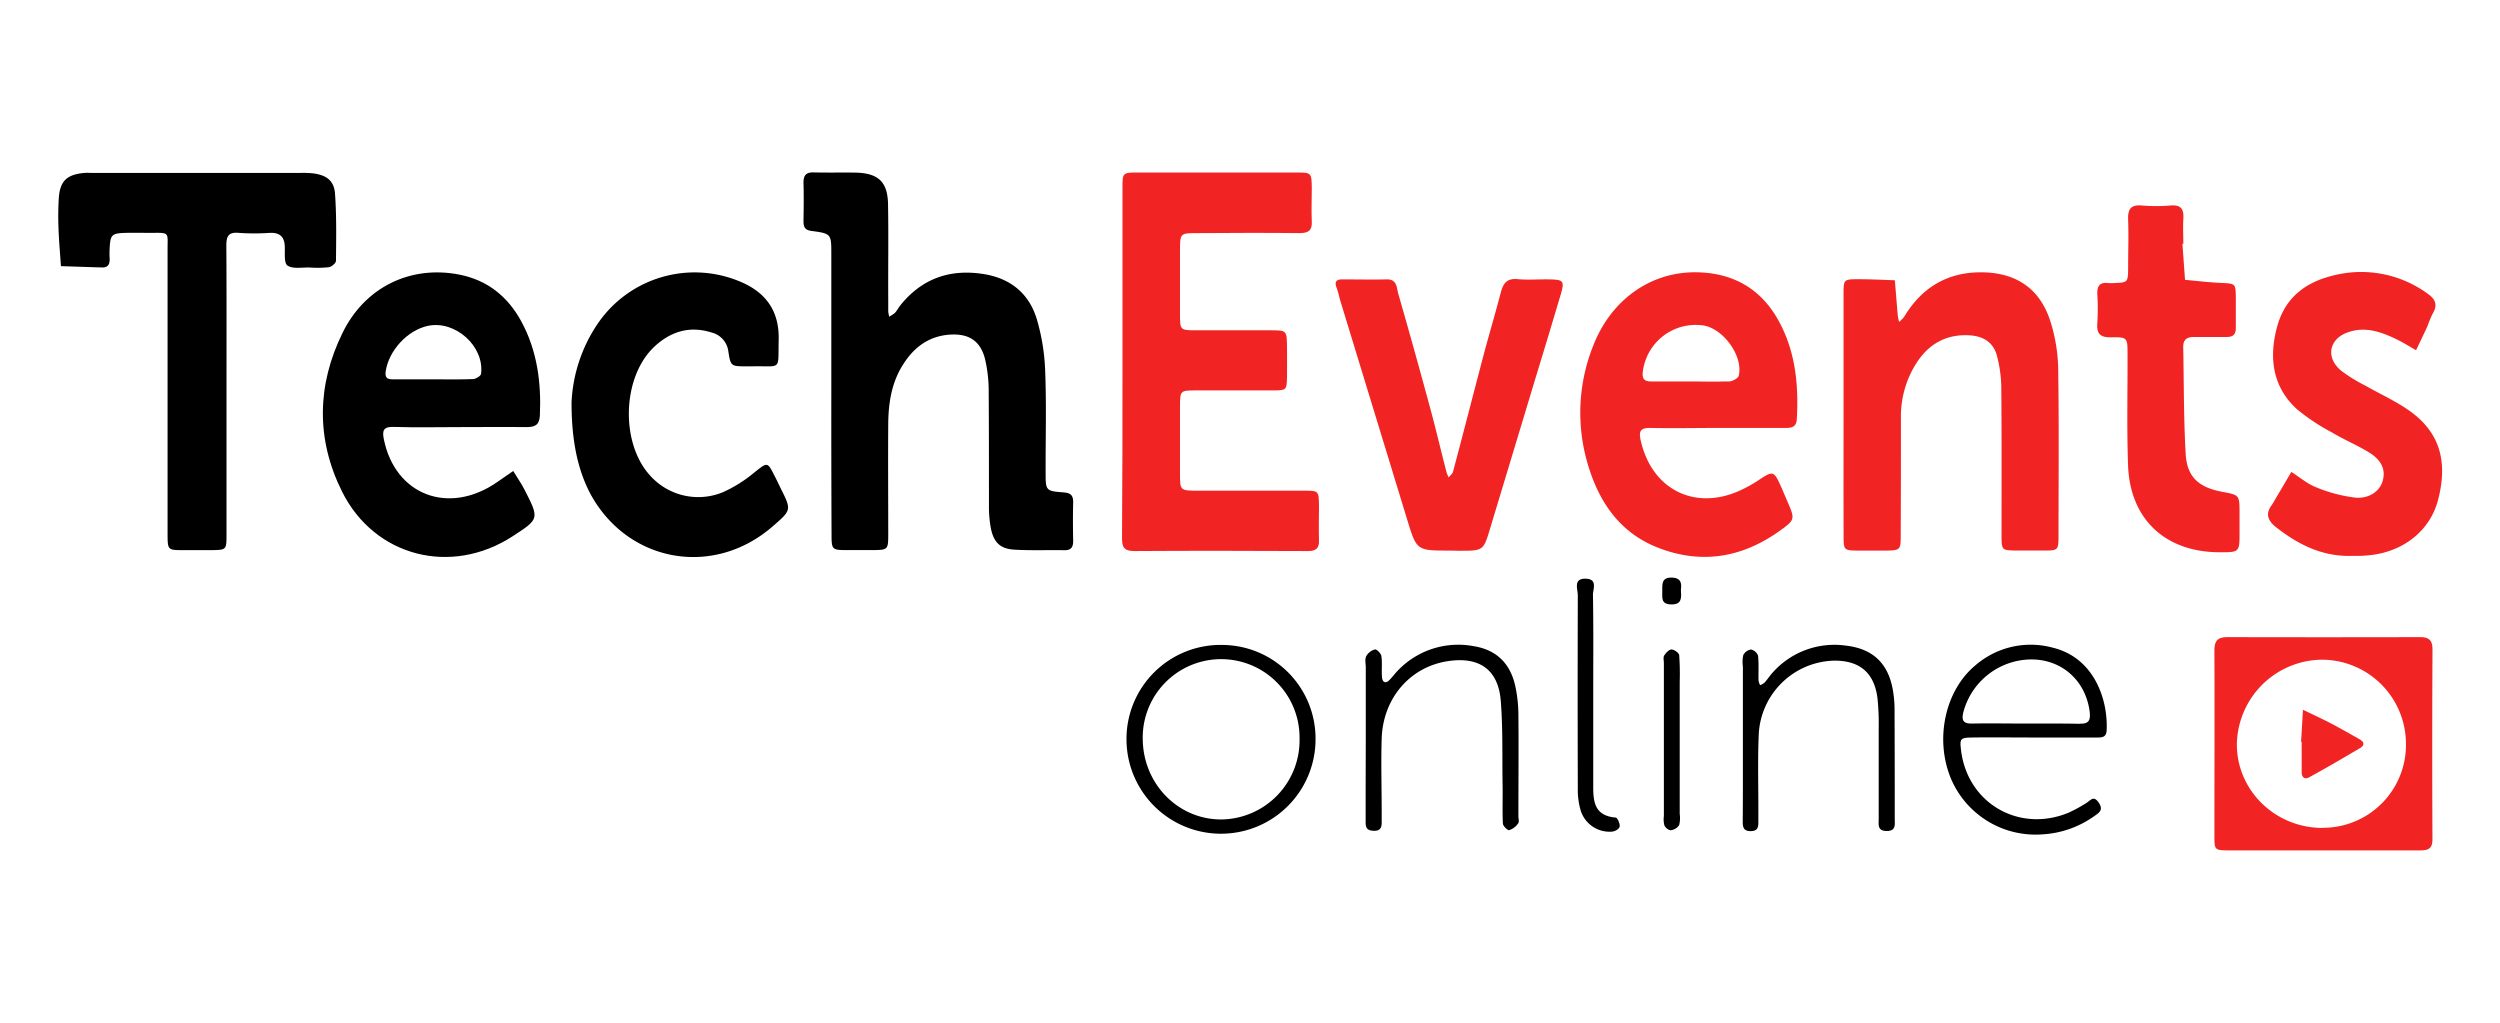 <svg xmlns="http://www.w3.org/2000/svg" viewBox="0 0 623.62 255.12"><defs><style>.cls-1{fill:#fff;}.cls-2{fill:#f22323;}</style></defs><g id="BG"><rect class="cls-1" width="623.62" height="255.12"/></g><g id="Logo"><path d="M207.37,97.77q0-17.2,0-34.4c0-5,0-5.11-4.94-5.76-1.74-.23-2-1.06-2-2.52.06-3.19.09-6.37,0-9.56,0-1.85.68-2.56,2.52-2.52,3.52.08,7.05,0,10.57.05,5.6.16,7.9,2.32,8,7.89.14,8,0,15.92.05,23.89,0,1,0,1.91,0,2.87a9.76,9.76,0,0,0,.24,1.27,7.49,7.49,0,0,0,1.43-.93c.53-.58.89-1.33,1.39-1.94C230,69.47,237,67,245.48,68.38c6.67,1.1,11.2,4.89,13.12,11.14a51.89,51.89,0,0,1,2.12,13.11c.33,8.43.08,16.88.11,25.33,0,4.4.06,4.54,4.42,4.86,1.9.14,2.49.79,2.45,2.57-.08,3.19-.06,6.37,0,9.56,0,1.57-.54,2.33-2.21,2.3-4.16-.08-8.34.11-12.48-.14-3.49-.21-5.12-1.79-5.83-5.29a29.12,29.12,0,0,1-.49-5.68c0-9.4,0-18.8-.06-28.2a35.4,35.4,0,0,0-.94-8.48c-1.15-4.42-4-6.24-8.55-6-5.23.29-9,3-11.74,7.27-3,4.59-3.79,9.76-3.83,15.07-.07,9.08,0,18.16,0,27.24,0,4.14,0,4.15-4.12,4.18-1.93,0-3.85,0-5.77,0-4.21,0-4.25,0-4.25-4.1Q207.35,115.46,207.37,97.77Z"/><path class="cls-2" d="M280,89.94q0-21.51,0-43c0-3.86,0-3.91,3.95-3.91q19.69,0,39.4,0c3.82,0,3.83.05,3.87,4,0,2.7-.12,5.42,0,8.12.14,2.36-.83,3-3.08,3-8.48-.1-17-.05-25.46,0-4.31,0-4.32,0-4.33,4.46,0,5.26,0,10.52,0,15.78,0,3.93.06,4,3.89,4,6.24,0,12.49,0,18.73,0,4,0,4,.08,4.07,4,0,2.55.05,5.1,0,7.65-.07,3.28-.11,3.33-3.58,3.35-6.41,0-12.81,0-19.22,0-3.83,0-3.87.06-3.89,4q0,8.37,0,16.74c0,4.25,0,4.27,4.57,4.27,8.81,0,17.62,0,26.43,0,3.59,0,3.62.07,3.67,3.74,0,2.86-.09,5.74,0,8.6.09,2.12-.82,2.73-2.84,2.72-14.42-.06-28.83-.1-43.24,0-2.84,0-3.06-1.28-3.05-3.5C280,119.26,280,104.6,280,89.94Z"/><path d="M56.5,97.64c0,12,0,23.9,0,35.86,0,3.65-.07,3.67-3.67,3.73q-3.62,0-7.21,0c-3.78,0-3.8-.07-3.82-4,0-5.73,0-11.47,0-17.21q0-27,0-54c0-3.94.53-4-3.8-3.93-2.24,0-4.49-.05-6.73,0-3.42.11-3.75.47-3.92,3.91a21.17,21.17,0,0,0,0,2.39c.08,1.53-.4,2.48-2.14,2.31a3.84,3.84,0,0,0-.48,0l-9.53-.31c-.21-3.11-.49-6.22-.6-9.34a72.29,72.29,0,0,1,.07-7.65c.29-4.24,2-5.87,6.34-6.26.79-.07,1.6,0,2.4,0H74.8a25.1,25.1,0,0,1,3.36.11c3.33.46,5.17,1.81,5.41,5.09.4,5.55.29,11.14.24,16.71,0,.57-1.07,1.5-1.75,1.6a26.38,26.38,0,0,1-4.79.08c-1.9-.06-4.22.42-5.56-.49-.93-.63-.58-3.22-.68-4.94-.15-2.41-1.4-3.32-3.77-3.21a54.67,54.67,0,0,1-7.68,0c-2.75-.26-3.13,1-3.12,3.34C56.54,73.42,56.5,85.53,56.5,97.64Z"/><path class="cls-2" d="M459.87,103.41c0-10,0-20.08,0-30.13,0-3.57.06-3.63,3.73-3.63,3,0,6.05.16,9.07.26.24,2.93.47,5.87.73,8.81a15,15,0,0,0,.33,1.59A8.24,8.24,0,0,0,475,79c4.4-7.29,10.79-11.16,19.39-11.07,8.76.09,14.67,4.27,17.18,12.56a41.74,41.74,0,0,1,1.84,11.24c.21,13.87.1,27.74.08,41.6,0,4,0,4-3.88,4q-3.36,0-6.72,0c-3.54-.06-3.6-.08-3.61-3.8,0-12.28.05-24.55-.06-36.82a32.68,32.68,0,0,0-1.1-8c-.87-3.26-3.32-4.85-6.77-5.06-5.87-.36-10.23,2.15-13.31,6.93a24.75,24.75,0,0,0-3.86,13.61c0,9.72,0,19.44-.05,29.16,0,3.92-.06,3.93-3.92,4-2.24,0-4.48,0-6.72,0-3.55-.06-3.6-.08-3.61-3.79C459.85,123.49,459.87,113.45,459.87,103.41Z"/><path d="M142.57,100.41a38,38,0,0,1,6.19-19.16,29.25,29.25,0,0,1,35.88-11c6.43,2.68,9.77,7.38,9.6,14.48-.19,7.9.87,6.5-6.54,6.65h-1.44c-3.91,0-4,0-4.58-3.75a5.55,5.55,0,0,0-4.2-4.69c-5.44-1.73-10.16-.25-14.18,3.47-8.17,7.57-8.62,24.24-1,32.36a16.11,16.11,0,0,0,18.06,4,33.89,33.89,0,0,0,7.67-4.8c3.46-2.74,3.35-2.88,5.24.84.51,1,1,2,1.47,3,2.71,5.41,2.72,5.41-2,9.49-14.75,12.85-36.05,9.07-45.41-8C144.3,117.58,142.57,110.5,142.57,100.41Z"/><path class="cls-2" d="M361.57,137.34c-8.19,0-8.19,0-10.53-7.66L334.33,75c-.32-1.07-.51-2.18-.91-3.21-.56-1.43-.16-2.1,1.38-2.1,3.68,0,7.37.09,11.05,0,2.7-.09,2.52,2.11,2.95,3.59q4.15,14.43,8.07,28.94c1.41,5.21,2.63,10.47,4,15.7a7.74,7.74,0,0,0,.49,1.16c.37-.46.95-.87,1.09-1.39,2.37-8.9,4.66-17.83,7-26.73C371,84.89,372.8,79,374.36,73c.59-2.28,1.5-3.62,4.2-3.37s5.44,0,8.16.07c3.26.07,3.57.43,2.63,3.67-2,6.71-4,13.39-6.06,20.09l-11.58,38.35c-1.68,5.58-1.68,5.58-7.74,5.58Z"/><path class="cls-2" d="M586.69,138.66c-7.27.24-13.3-2.75-18.86-7.09-2.08-1.63-2.85-3.33-1.12-5.62a13.82,13.82,0,0,0,.74-1.23l4.12-7c2.08,1.31,4,3,6.27,3.87a37.25,37.25,0,0,0,9.58,2.53c3.51.36,6.15-1.58,6.89-4,.84-2.79-.07-5.21-3.3-7.23-3-1.85-6.25-3.18-9.27-5a51.15,51.15,0,0,1-8.71-5.76c-6.26-5.66-7.07-13.07-5-20.66s7.55-11.43,15.09-13a28.08,28.08,0,0,1,22.28,4.67c2.09,1.42,2.79,2.87,1.4,5.14a28.84,28.84,0,0,0-1.27,3.08c-.92,2-1.9,4-2.85,6-1.74-1-3.44-2.06-5.24-2.91-3.66-1.72-7.45-3-11.54-1.63-4.84,1.56-5.91,6.21-2,9.57a37.88,37.88,0,0,0,6.07,3.77c3.6,2.06,7.42,3.78,10.81,6.13,8.13,5.61,9.77,13.17,7.41,22.34-2.1,8.2-9.4,13.44-18.07,13.94C588.93,138.71,587.81,138.66,586.69,138.66Z"/><path class="cls-2" d="M544.4,60.81l.65,9c3,.27,5.9.62,8.86.76,3.73.18,3.76.1,3.81,3.61,0,2.55,0,5.1,0,7.64,0,1.65-.73,2.26-2.32,2.24-2.72,0-5.44,0-8.16,0-1.81,0-2.68.75-2.64,2.55.18,8.9.1,17.82.62,26.7.34,5.7,3.29,8.29,9.1,9.37,4.32.81,4.32.81,4.33,5.25v4.78c0,5.05,0,5.05-4.9,5.05-13.58,0-22.42-8.2-22.91-21.68-.33-9.22-.1-18.46-.13-27.7,0-4.11,0-4.31-4.06-4.24-2.76.06-3.69-.88-3.48-3.55a57,57,0,0,0,0-7.16c-.08-2,.52-3.07,2.7-2.82a9.75,9.75,0,0,0,1.43,0c3.5-.14,3.53-.14,3.56-3.83,0-4,.14-8,0-11.93-.11-2.58.57-3.84,3.42-3.59a43.16,43.16,0,0,0,7.19,0c2.68-.22,3.31,1,3.16,3.37-.13,2.06,0,4.14,0,6.21Z"/><path d="M340.69,184.68V166.53c0-.95-.28-2,.1-2.82A3.53,3.53,0,0,1,343,162c.4-.09,1.5,1,1.59,1.69.24,1.72,0,3.49.15,5.23.1,1.21.8,1.74,1.84.72.8-.78,1.44-1.72,2.23-2.5a20.84,20.84,0,0,1,18.88-5.94c5.75.95,9.07,4.43,10.29,9.92a34.54,34.54,0,0,1,.78,7.1c.09,8.43,0,16.87,0,25.3,0,.64.25,1.46-.06,1.87a4.44,4.44,0,0,1-2.22,1.69c-.4.09-1.56-1-1.59-1.67-.16-3.33,0-6.68-.08-10-.1-6.84.09-13.7-.44-20.5-.6-7.84-5.28-11.16-13.12-10-9.46,1.4-16.26,9.18-16.59,19.33-.19,6,0,12.09,0,18.14,0,.95,0,1.91,0,2.86,0,1.33-.47,2.05-2,2s-2-.67-2-2c0-2.87,0-5.73,0-8.6Z"/><path d="M434.76,184.38V166.24a7.8,7.8,0,0,1,.1-2.83,2.56,2.56,0,0,1,1.92-1.39,2.42,2.42,0,0,1,1.76,1.53c.22,2,.07,4.13.12,6.2a3.81,3.81,0,0,0,.4,1.16,4.14,4.14,0,0,0,1.11-.64c.75-.83,1.35-1.79,2.11-2.6a20.59,20.59,0,0,1,18.19-6.62c6.8.79,10.62,4.52,11.73,11.26a27.91,27.91,0,0,1,.39,4.28q.06,13.85.05,27.7c0,1.38.36,3-2,3s-2-1.63-2-3c0-7.64,0-15.28,0-22.92a60.89,60.89,0,0,0-.3-7.15c-.79-6.44-4.49-9.53-11-9.42a19.32,19.32,0,0,0-18.64,18.83c-.25,6.2-.07,12.41-.08,18.62,0,1,0,1.91,0,2.87,0,1.22-.17,2.13-1.76,2.2-1.79.08-2.15-.81-2.14-2.32C434.78,198.07,434.76,191.23,434.76,184.38Z"/><path d="M397.43,172.28c0,7.63,0,15.26,0,22.89,0,4-.24,8.29,5.6,8.77.42,0,1.1,1.52,1,2.2s-1.23,1.27-1.93,1.31a7.54,7.54,0,0,1-7.9-5.61,18.54,18.54,0,0,1-.62-5.15q-.07-24.09,0-48.17c0-1.57-1.24-4.33,2.11-4.16,2.9.16,1.65,2.64,1.67,4.08C397.5,156.38,397.43,164.33,397.43,172.28Z"/><path d="M419,184.41V203a7.1,7.1,0,0,1-.14,2.82,2.91,2.91,0,0,1-2.07,1.28c-.5.07-1.37-.64-1.61-1.2a6.13,6.13,0,0,1-.13-2.36V165.4c0-.64-.21-1.42.08-1.88.42-.66,1.2-1.51,1.84-1.51s1.84.85,1.9,1.42a64.39,64.39,0,0,1,.13,6.67Z"/><path d="M419.3,147.09c.11,2,.33,3.74-2.45,3.68-2.55-.05-2.18-1.66-2.2-3.21,0-1.77-.24-3.6,2.47-3.48C419.43,144.18,419.49,145.66,419.3,147.09Z"/><path d="M130,80.1c-3.39-6.17-8.43-10.26-15.56-11.63-12-2.3-23.4,3.08-29,14.58-6.39,13-6.64,26.51-.11,39.59,8.11,16.25,27.2,21.08,42.51,11.15,6.69-4.34,6.71-4.35,3.09-11.47-.85-1.67-1.93-3.22-2.91-4.83l-4.2,2.9c-12,8.17-25.23,3.06-28.06-10.76-.44-2.15-.21-3.23,2.44-3.14,5.44.18,10.89.05,16.33.05,5.6,0,11.21-.07,16.81,0,2.19,0,3.21-.59,3.33-2.9C135.05,95.42,134,87.44,130,80.1ZM120,93.26c-.07.53-1.27,1.27-2,1.3-3.35.14-6.71.06-10.07.06h0c-3.35,0-6.71,0-10.06,0-1.47,0-1.87-.6-1.65-2.06.79-5.13,5.4-10.17,10.48-11.27C113.54,79.81,120.88,86.37,120,93.26Z"/><path class="cls-2" d="M443.92,80.47c-4.44-8.4-11.59-12.49-21-12.55-11.36-.06-21.13,7-25.52,18.38a44.94,44.94,0,0,0-1.59,28.57c2.67,9.73,7.85,17.88,17.77,21.75,10.82,4.22,21,2.51,30.4-4.23,3.83-2.75,3.82-2.86,1.85-7.39-.44-1-.86-2-1.31-3.07-2.09-4.67-2.08-4.65-6.2-1.92a32.19,32.19,0,0,1-3.76,2.1c-11.51,5.57-22.53.15-25.3-12.29-.54-2.4.08-3.12,2.49-3.07,5.44.12,10.88,0,16.32,0,5.76,0,11.52,0,17.27,0,1.61,0,2.75-.18,2.87-2.22C448.68,96.19,447.92,88,443.92,80.47ZM433.73,93.71c-.15.65-1.54,1.4-2.39,1.44l-1.19,0c-2.78.1-5.57,0-8.36,0-3.34,0-6.68,0-10,0-1.7,0-2.19-.78-2-2.37A13.29,13.29,0,0,1,425,81.2C430,82.09,434.87,88.89,433.73,93.71Z"/><path class="cls-2" d="M606.78,162c0-2.31-.92-3.08-3.12-3.07q-24,.06-48,0c-2.58,0-3.29,1-3.28,3.42.06,15.46,0,30.91,0,46.36,0,3.33.14,3.4,3.65,3.42,7.84,0,15.69,0,23.54,0s16,0,24,0c2.1,0,3.22-.34,3.2-2.84Q606.66,185.64,606.78,162Zm-27.35,44.52c-11.69.07-21.3-9.13-21.45-20.54a21.45,21.45,0,0,1,21.18-21.42,21,21,0,0,1,21,20.92A20.68,20.68,0,0,1,579.43,206.49Z"/><path d="M512.06,161.56A21.06,21.06,0,0,0,492.72,166c-7.52,6.27-10.09,18.27-6.15,28a22.91,22.91,0,0,0,22.89,14.13,24.62,24.62,0,0,0,12.95-4.55c1.22-.85,2.37-1.54,1.1-3.38s-2-.58-3,.06a35.57,35.57,0,0,1-4.62,2.51c-12.27,5-25-2.37-26.69-15.45-.38-3.08-.27-3.3,2.83-3.35,5-.07,9.92,0,14.89,0h15.84c1.3,0,2.64.15,2.74-1.76C525.87,174.45,522.36,164.07,512.06,161.56Zm6.72,19c-1.68-.05-3.35-.07-5-.07-2.8,0-5.6,0-8.4,0-4.48,0-9-.09-13.44,0-2.39.06-2.66-1-2.16-2.93a17.67,17.67,0,0,1,15.5-13c8.3-.73,15,4.78,16,13.09C521.48,179.69,521.05,180.59,518.78,180.52Z"/><path d="M305,160.88a23.46,23.46,0,0,0-24,23.38,23.58,23.58,0,1,0,47.16.26A23.37,23.37,0,0,0,305,160.88Zm-.2,43.53c-10.78.11-19.56-8.73-19.74-19.85a19.56,19.56,0,1,1,39.11-.33A19.75,19.75,0,0,1,304.78,204.41Z"/><path class="cls-2" d="M574,185.06l.47-8c2.38,1.15,4.78,2.24,7.12,3.46s4.73,2.61,7.08,3.94c1.14.64,1.18,1.47.09,2.12-4.24,2.5-8.5,5-12.8,7.35-1,.58-1.81,0-1.81-1.25v-7.6Z"/></g></svg>